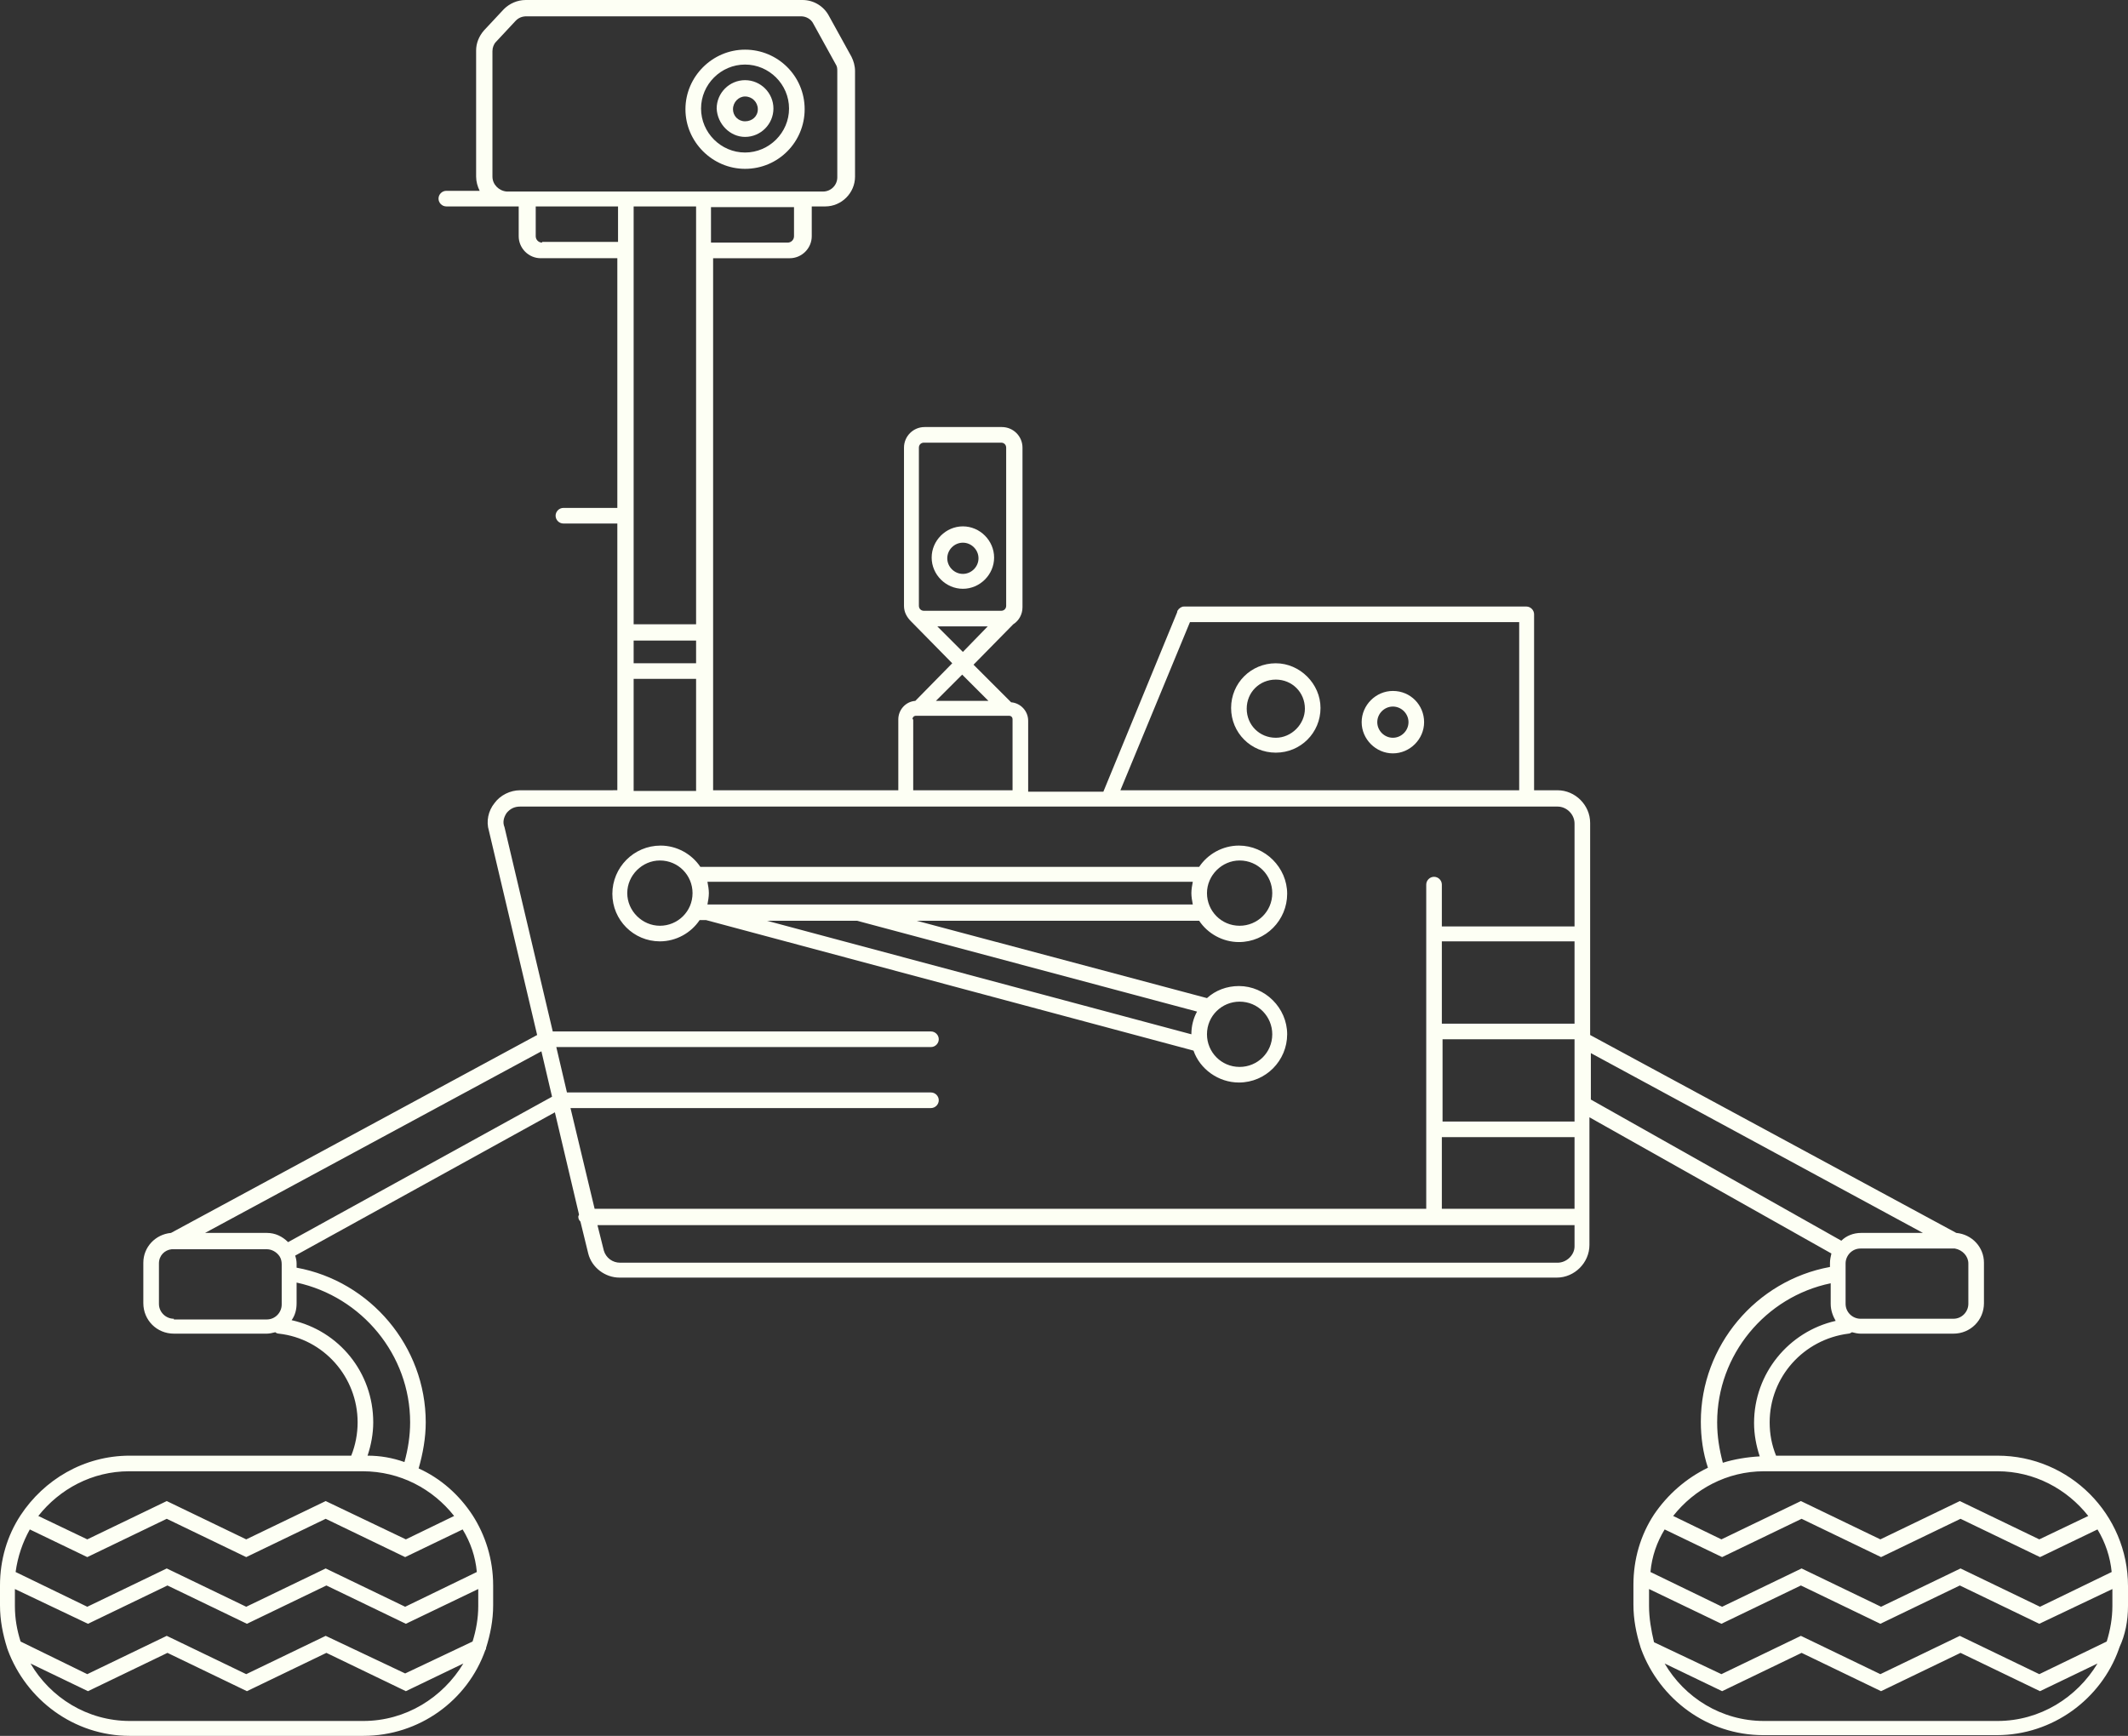 <?xml version="1.0" encoding="UTF-8" standalone="no"?><svg xmlns="http://www.w3.org/2000/svg" xmlns:xlink="http://www.w3.org/1999/xlink" fill="#fdfff4" height="244.7" preserveAspectRatio="xMidYMid meet" version="1" viewBox="0.1 27.6 299.9 244.7" width="299.9" zoomAndPan="magnify"><rect x="0.1" y="27.6" width="299.9" height="244.7" fill="#333333" stroke="none"/><g id="change1_1"><path d="M105.1,51.4c4.7,0,8.4-3.8,8.4-8.4c0-4.7-3.8-8.4-8.4-8.4s-8.4,3.8-8.4,8.4C96.7,47.6,100.5,51.4,105.1,51.4z M105.1,36.7 c3.4,0,6.2,2.8,6.2,6.2c0,3.4-2.8,6.2-6.2,6.2s-6.2-2.8-6.2-6.2C98.9,39.5,101.7,36.7,105.1,36.7z M105.1,46.9c2.2,0,4-1.8,4-4 c0-2.2-1.8-4-4-4c-2.2,0-4,1.8-4,4C101.2,45.1,103,46.9,105.1,46.9z M105.1,41.2c1,0,1.8,0.8,1.8,1.8c0,1-0.8,1.7-1.8,1.7 s-1.7-0.8-1.7-1.7C103.4,42,104.2,41.2,105.1,41.2z M93.1,160.3c2.3,0,4.4-1.2,5.6-3h0.9l68.7,18.4c0.9,2.6,3.5,4.5,6.4,4.5 c3.8,0,6.8-3.1,6.8-6.8s-3.1-6.8-6.8-6.8c-1.7,0-3.3,0.6-4.5,1.7l-40.9-10.9h39.8c1.2,1.8,3.3,3,5.6,3c3.8,0,6.8-3.1,6.8-6.8 s-3.1-6.8-6.8-6.8c-2.3,0-4.4,1.2-5.6,3H98.8c-1.2-1.8-3.3-3-5.6-3c-3.8,0-6.8,3.1-6.8,6.8S89.4,160.3,93.1,160.3z M179.4,173.4 c0,2.6-2.1,4.6-4.6,4.6c-2.6,0-4.6-2.1-4.6-4.6c0-2.6,2.1-4.6,4.6-4.6C177.4,168.8,179.4,170.9,179.4,173.4z M168.8,170.2 c-0.5,0.9-0.8,2-0.8,3.2l-59.8-16h12.7L168.8,170.2z M174.8,148.9c2.6,0,4.6,2.1,4.6,4.6c0,2.6-2.1,4.6-4.6,4.6 c-2.6,0-4.6-2.1-4.6-4.6C170.2,151,172.3,148.9,174.8,148.9z M168.2,151.9c-0.1,0.5-0.2,1.1-0.2,1.6s0.1,1.1,0.2,1.6H99.8 c0.1-0.5,0.2-1.1,0.2-1.6s-0.1-1.1-0.2-1.6H168.2z M93.1,148.9c2.6,0,4.6,2.1,4.6,4.6c0,2.6-2.1,4.6-4.6,4.6s-4.6-2.1-4.6-4.6 C88.5,151,90.6,148.9,93.1,148.9z M179.9,121.1c-3.5,0-6.3,2.8-6.3,6.3c0,3.5,2.8,6.3,6.3,6.3c3.5,0,6.3-2.8,6.3-6.3 C186.2,124,183.3,121.1,179.9,121.1z M179.9,131.6c-2.3,0-4.1-1.8-4.1-4.1c0-2.3,1.8-4.1,4.1-4.1s4.1,1.8,4.1,4.1 C184,129.7,182.1,131.6,179.9,131.6z M196.4,125c-2.4,0-4.4,2-4.4,4.4s2,4.4,4.4,4.4c2.4,0,4.4-2,4.4-4.4S198.9,125,196.4,125z M196.4,131.6c-1.2,0-2.2-1-2.2-2.2s1-2.2,2.2-2.2s2.2,1,2.2,2.2S197.6,131.6,196.4,131.6z M135.8,110.6c2.4,0,4.4-2,4.4-4.4 s-2-4.4-4.4-4.4c-2.4,0-4.4,2-4.4,4.4S133.4,110.6,135.8,110.6z M135.8,104.1c1.2,0,2.2,1,2.2,2.2s-1,2.2-2.2,2.2s-2.2-1-2.2-2.2 S134.6,104.1,135.8,104.1z M300,254v-2.8c0-10.1-8.2-18.4-18.4-18.4h-31.2c-0.6-1.5-0.9-3-0.9-4.7c0-6.4,4.8-11.7,11.1-12.5 c0.2,0,0.3-0.1,0.5-0.2c0.4,0.1,0.8,0.2,1.2,0.2h13.1c2.4,0,4.3-1.9,4.3-4.3v-5.7c0-2.2-1.7-4-3.9-4.2l-51.6-27.9v-29.9 c0-2.5-2.1-4.6-4.6-4.6h-3.3v-24.8c0-0.6-0.5-1.1-1.1-1.1H167c0,0,0,0,0,0c-0.1,0-0.3,0-0.4,0.1c-0.1,0-0.2,0.1-0.3,0.2 c0,0-0.1,0-0.1,0.1c-0.1,0.1-0.2,0.2-0.2,0.4c0,0,0,0,0,0l-10.4,25.3H145v-10c0-1.4-1.1-2.5-2.4-2.6l-5.3-5.3l5.6-5.7 c0.8-0.5,1.3-1.4,1.3-2.4V90.7c0-1.6-1.3-2.9-2.9-2.9h-10.9c-1.6,0-2.9,1.3-2.9,2.9V113c0,0.9,0.4,1.6,1,2.2c0,0,0,0,0,0l5.8,5.9 l-5.2,5.3c-1.4,0.1-2.4,1.3-2.4,2.6v10h-26.1V64h10.8c1.7,0,3.1-1.4,3.1-3.1v-4.2h1.9c2.3,0,4.2-1.9,4.2-4.2V37.6 c0-0.7-0.2-1.4-0.5-2l-3.2-5.8c-0.7-1.3-2.1-2.2-3.7-2.2H74.2c-1.2,0-2.3,0.5-3.1,1.3l-2.8,3c-0.7,0.8-1.1,1.8-1.1,2.8v17.8 c0,0.7,0.2,1.4,0.5,2h-4.7c-0.6,0-1.1,0.5-1.1,1.1c0,0.6,0.5,1.1,1.1,1.1h8.3h1.9v4.2c0,1.7,1.4,3.1,3.1,3.1h10.8v35.2h-7.6 c-0.6,0-1.1,0.5-1.1,1.1s0.5,1.1,1.1,1.1h7.6v20.8c0,0,0,0,0,0s0,0,0,0v16.8H73.4c-1.4,0-2.8,0.7-3.6,1.8c-0.9,1.1-1.2,2.6-0.8,3.9 l6.8,28.8l-51.6,27.9c-2.2,0.2-3.9,2-3.9,4.2v5.7c0,2.4,1.9,4.3,4.3,4.3h13.1c0.4,0,0.8-0.1,1.2-0.2c0.1,0.1,0.3,0.2,0.5,0.2 c6.3,0.7,11.1,6.1,11.1,12.5c0,1.6-0.3,3.2-0.9,4.7H18.4c-6.5,0-12.1,3.4-15.4,8.4c0,0,0,0,0,0c0,0,0,0,0,0 c-1.9,2.9-2.9,6.3-2.9,9.9v2.8c0,2.1,0.4,4.1,1,6c0,0.1,0.1,0.2,0.1,0.3c2.6,7,9.3,12.1,17.2,12.1h32.9c7.9,0,14.7-5,17.2-12.1 c0.1-0.1,0.1-0.2,0.1-0.3c0.6-1.9,1-3.9,1-6v-2.8c0-3.7-1.1-7.1-2.9-9.9c0,0,0,0,0,0c0,0,0,0,0,0c-1.9-2.9-4.5-5.2-7.6-6.6 c0.6-2.1,1-4.3,1-6.5c0-10.7-7.8-19.9-18.2-21.8v-0.6c0-0.4-0.1-0.8-0.2-1.1l36.6-20.2l3.4,14.4c0,0.1-0.1,0.2-0.1,0.3 c0,0.3,0.1,0.5,0.3,0.7l1.1,4.5c0.5,2,2.4,3.4,4.4,3.4h132.1c2.5,0,4.6-2.1,4.6-4.6v-18l34.1,19.2c-0.1,0.4-0.2,0.9-0.2,1.3v0.6 c-10.4,1.9-18.2,11.1-18.2,21.8c0,2.2,0.3,4.4,1,6.5c-3.1,1.5-5.7,3.8-7.6,6.6c0,0,0,0,0,0c0,0,0,0,0,0c-1.9,2.9-2.9,6.3-2.9,9.9 v2.8c0,2.1,0.4,4.1,1,6c0,0.1,0.1,0.2,0.1,0.3c2.6,7,9.3,12.1,17.2,12.1h32.9c7.9,0,14.7-5.1,17.2-12.1c0-0.1,0.1-0.2,0.1-0.3 C299.6,258.1,300,256.1,300,254z M232.5,254v-2.4l10.2,4.9l11.2-5.4l11.2,5.4l11.2-5.4l11.2,5.4l10.3-4.9v2.4c0,1.7-0.3,3.4-0.8,5 l-9.5,4.6l-11.2-5.4l-11.2,5.4l-11.2-5.4l-11.2,5.4l-9.5-4.5C232.8,257.4,232.5,255.7,232.5,254z M234.7,243.2l8.1,3.9l11.2-5.4 l11.2,5.4l11.2-5.4l11.2,5.4l8.1-3.9c1.1,1.8,1.8,3.9,2,6l-10.1,4.9l-11.2-5.4l-11.2,5.4l-11.2-5.4l-11.2,5.4l-10.1-4.9 C232.9,247,233.6,245,234.7,243.2z M277.5,205.7v5.7c0,1.1-0.9,2.1-2.1,2.1h-13.1c-1.1,0-2.1-0.9-2.1-2.1v-5.7 c0-1.1,0.9-2.1,2.1-2.1h13l0,0c0.1,0,0.2,0,0.2,0c0,0,0.1,0,0.1,0C276.7,203.8,277.5,204.7,277.5,205.7z M222,171.9h-18.7v-11.6H222 V171.9z M203.4,187.9H222V198h-18.7V187.9z M203.4,185.7v-11.6H222v11.6H203.4z M167.8,115.3h46.4v23.7H158L167.8,115.3z M129.6,90.7c0-0.4,0.3-0.7,0.7-0.7h10.9c0.4,0,0.7,0.3,0.7,0.7V113c0,0.4-0.3,0.7-0.7,0.7h-10.9c-0.4,0-0.7-0.3-0.7-0.7V90.7z M132.2,115.9h7.1l-3.5,3.6L132.2,115.9z M139.4,126.4h-7.4l3.7-3.7L139.4,126.4z M128.7,129c0-0.3,0.2-0.5,0.5-0.5h13.1 c0.3,0,0.5,0.2,0.5,0.5v10h-14V129z M89.4,56.7h8.8v58.9h-8.8V56.7z M89.4,117.9h8.8v3.2h-8.8V117.9z M112,60.9 c0,0.5-0.4,0.9-0.9,0.9h-10.8v-5H112V60.9z M69.5,52.5V34.8c0-0.5,0.2-1,0.5-1.3l2.8-3c0.4-0.4,0.9-0.6,1.5-0.6h38.7 c0.7,0,1.4,0.4,1.7,1l3.2,5.8c0.2,0.3,0.2,0.6,0.2,1v14.9c0,1.1-0.9,2-2,2h-15.7H87.2H71.5C70.4,54.5,69.5,53.6,69.5,52.5z M76.5,61.8c-0.5,0-0.9-0.4-0.9-0.9v-4.2h11.6v5H76.5z M89.4,123.3h8.8v15.8h-8.8V123.3z M71.5,142.2c0.5-0.6,1.1-0.9,1.9-0.9h13.8 h13.2h55.9c0,0,0,0,0,0c0,0,0,0,0,0h63.3c1.3,0,2.4,1.1,2.4,2.4v14.5h-18.7v-5.9c0-0.6-0.5-1.1-1.1-1.1c-0.6,0-1.1,0.5-1.1,1.1V198 H83.9l-3.4-14.2h50.8c0.6,0,1.1-0.5,1.1-1.1c0-0.6-0.5-1.1-1.1-1.1H80l-1.5-6.4h52.8c0.6,0,1.1-0.5,1.1-1.1c0-0.6-0.5-1.1-1.1-1.1 H78l-6.8-28.8C70.9,143.5,71.1,142.8,71.5,142.2z M24.6,213.5c-1.1,0-2.1-0.9-2.1-2.1v-5.7c0-1.1,0.8-1.9,1.8-2c0,0,0.1,0,0.1,0 c0.1,0,0.2,0,0.2,0l0.1,0h13c0.7,0,1.4,0.4,1.8,1c0,0,0,0,0,0c0,0,0,0,0,0c0.2,0.3,0.3,0.7,0.3,1.1v5.7c0,1.1-0.9,2.1-2.1,2.1H24.6z M67.3,249.2l-10.1,4.9L46,248.7l-11.2,5.4l-11.2-5.4l-11.2,5.4l-10.1-4.9c0.3-2.2,1-4.2,2-6l8.1,3.9l11.2-5.4l11.2,5.4l11.2-5.4 l11.2,5.4l8.1-3.9C66.4,245,67.1,247,67.3,249.2z M67.5,254c0,1.7-0.3,3.4-0.8,5l-9.5,4.5L46,258.2l-11.2,5.4l-11.2-5.4l-11.2,5.4 L3,259c-0.5-1.6-0.8-3.2-0.8-5v-2.4l10.3,4.9l11.2-5.4l11.2,5.4l11.2-5.4l11.2,5.4l10.2-4.9V254z M51.3,270.2H18.4 c-6,0-11.2-3.3-14-8.1l8.1,3.9l11.2-5.4l11.2,5.4l11.2-5.4l11.2,5.4l8.1-3.9C62.5,266.9,57.3,270.2,51.3,270.2z M64.1,241.3 l-6.8,3.3L46,239.2l-11.2,5.4l-11.2-5.4l-11.2,5.4l-6.9-3.3c3-3.8,7.6-6.3,12.8-6.3h31.9c0,0,0,0,0,0c0,0,0,0,0,0h1 C56.5,235,61.1,237.5,64.1,241.3z M57.9,228.1c0,1.9-0.3,3.8-0.8,5.6c-1.7-0.6-3.4-0.9-5.2-0.9c0.5-1.5,0.8-3.1,0.8-4.7 c0-7-4.8-12.9-11.5-14.4c0.5-0.7,0.7-1.5,0.7-2.4v-2.9C51.1,210.4,57.9,218.6,57.9,228.1z M40.7,202.7c-0.8-0.8-1.8-1.3-3-1.3h-8.7 l47.4-25.6l1.5,6.4L40.7,202.7z M219.6,205.6H87.5c-1.1,0-2-0.7-2.3-1.7l-0.9-3.6H222v3C222,204.5,220.9,205.6,219.6,205.6z M224.2,176l46.9,25.4h-8.7c-1.1,0-2.1,0.4-2.8,1.1l-35.3-19.9V176z M242.1,228.1c0-9.5,6.8-17.7,16-19.6v2.9c0,0.9,0.3,1.7,0.7,2.4 c-6.6,1.5-11.5,7.4-11.5,14.4c0,1.6,0.3,3.2,0.8,4.7c-1.8,0.1-3.6,0.4-5.2,0.9C242.4,231.9,242.1,230.1,242.1,228.1z M248.7,235h1 c0,0,0,0,0,0c0,0,0,0,0,0h31.9c5.2,0,9.8,2.5,12.8,6.3l-6.9,3.3l-11.2-5.4l-11.2,5.4l-11.2-5.4l-11.2,5.4l-6.8-3.3 C238.9,237.5,243.5,235,248.7,235z M281.6,270.2h-32.9c-6,0-11.2-3.3-14-8.1l8.1,3.9l11.2-5.4l11.2,5.4l11.2-5.4l11.2,5.4l8.1-3.9 C292.8,266.9,287.6,270.2,281.6,270.2z"/></g></svg>